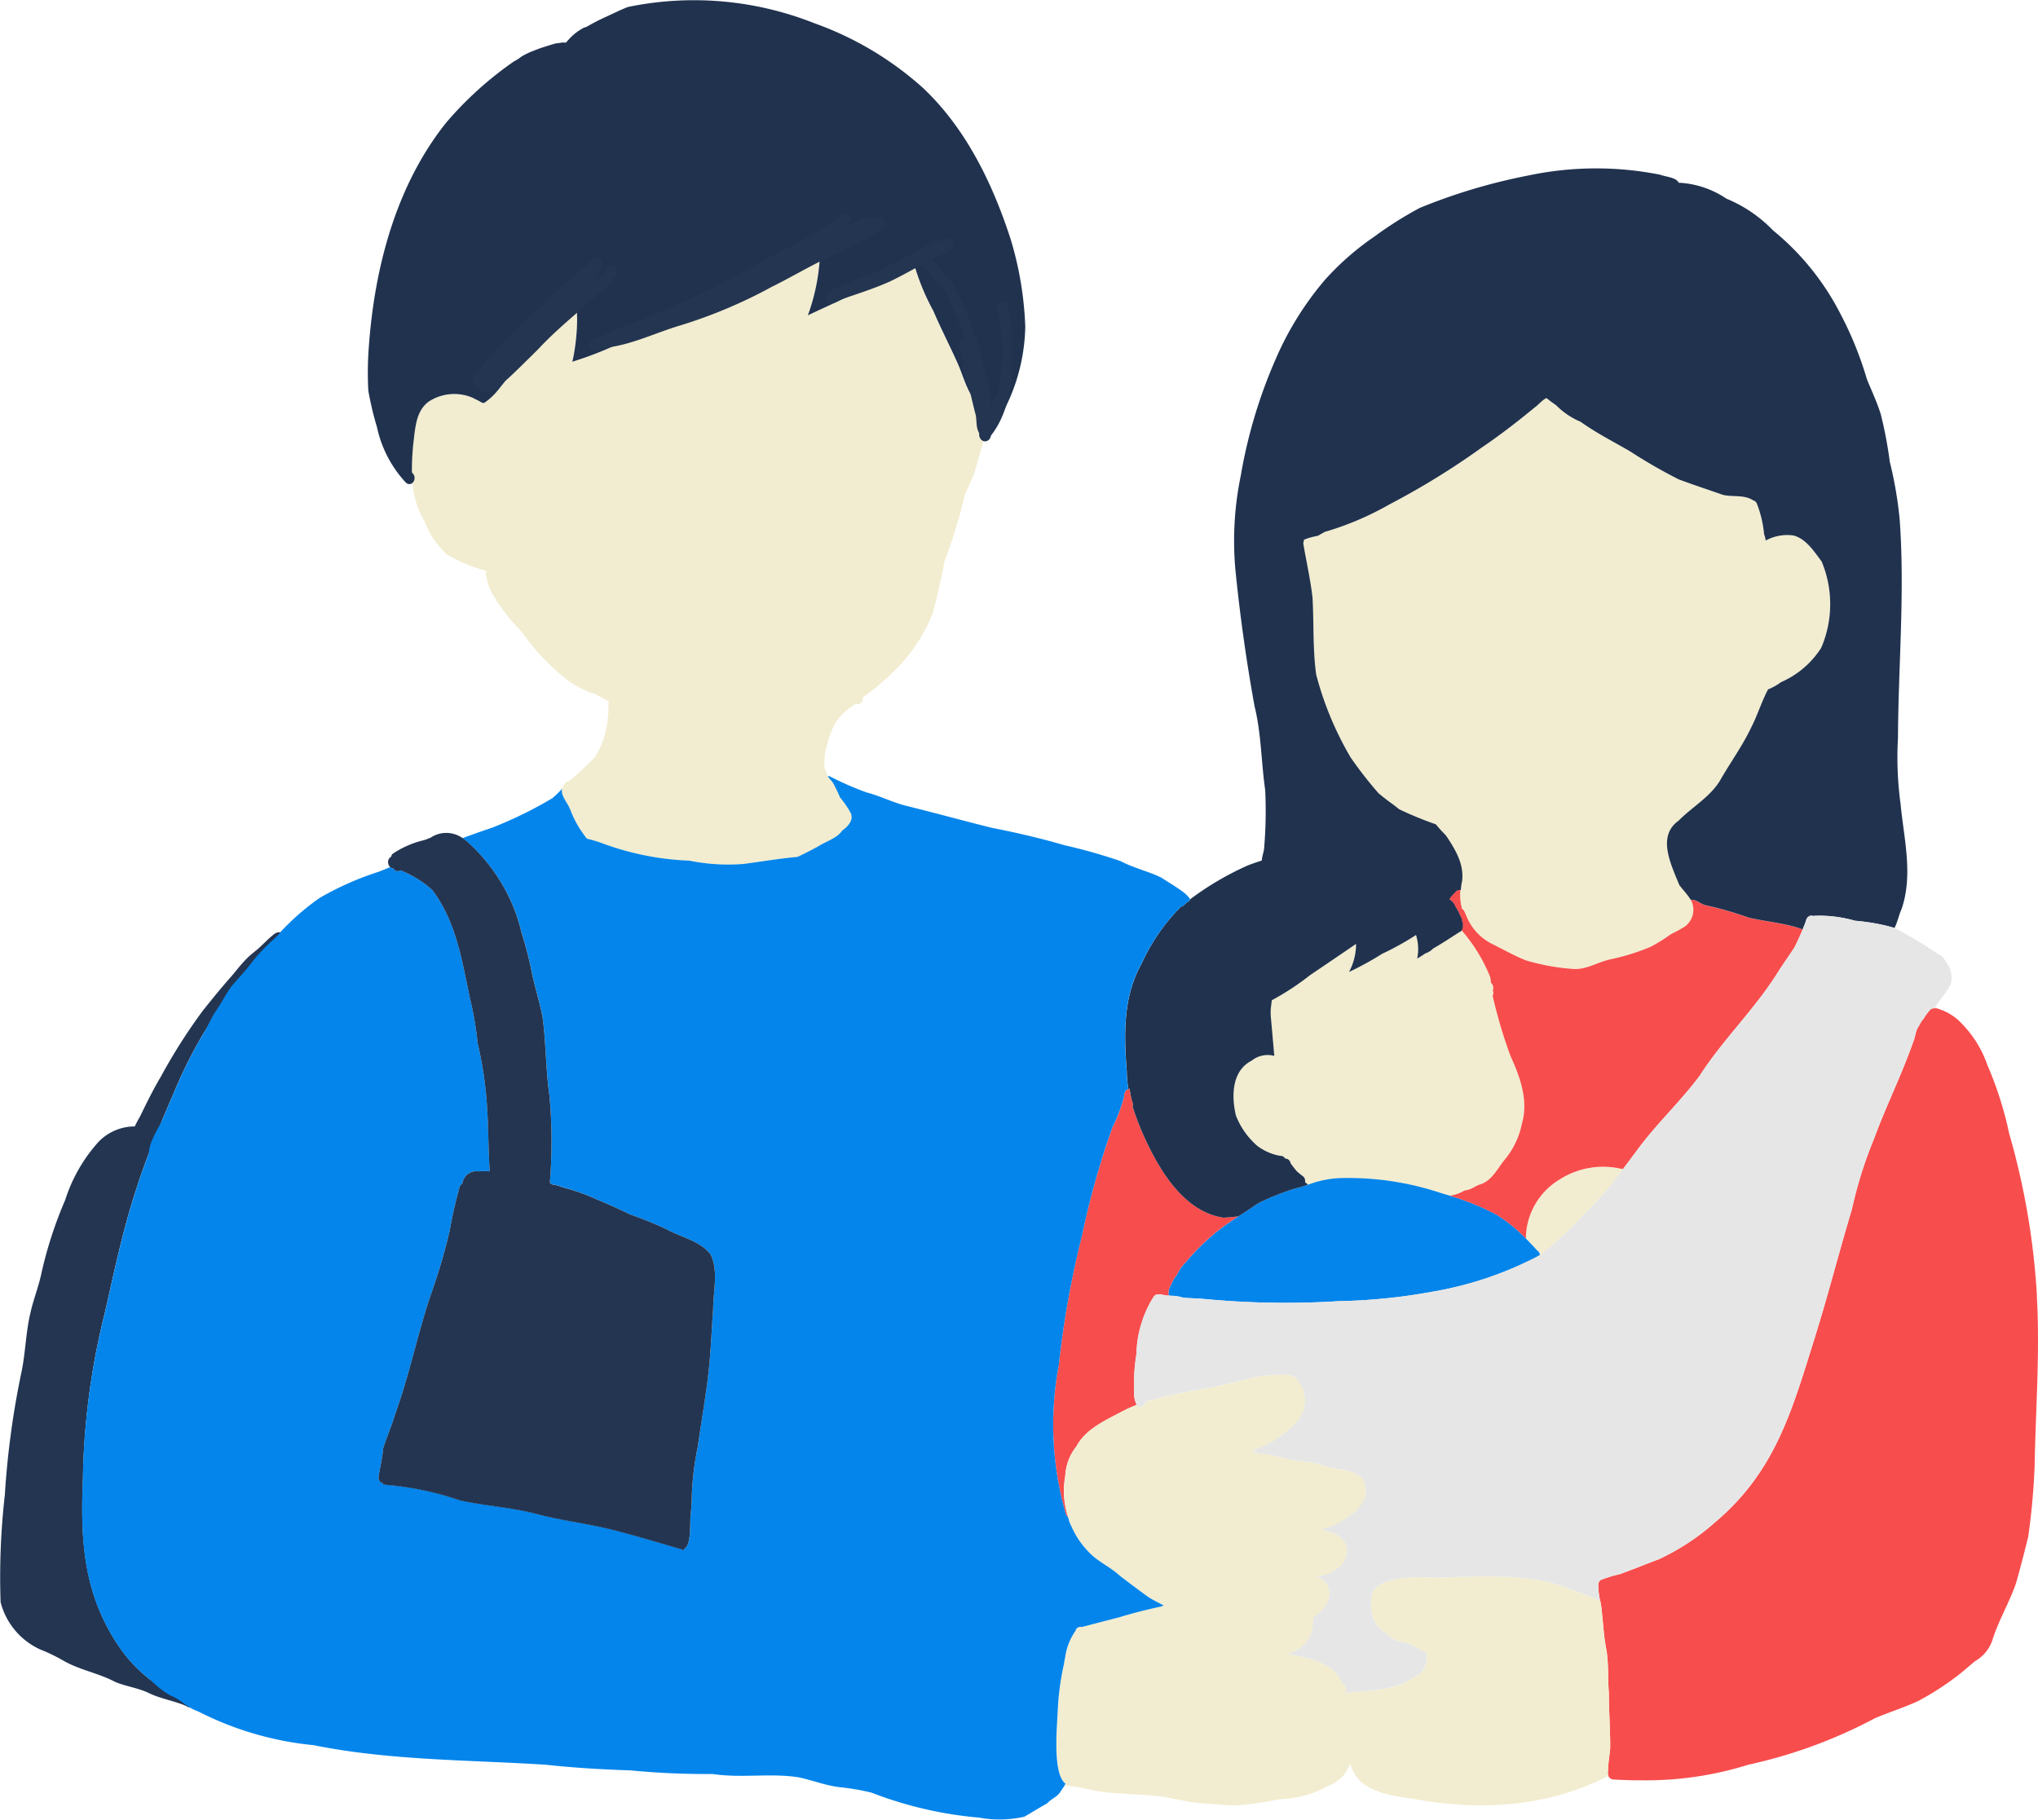 <svg xmlns="http://www.w3.org/2000/svg" xmlns:xlink="http://www.w3.org/1999/xlink" width="150.221" height="134.15" viewBox="0 0 150.221 134.15"><defs><clipPath id="a"><rect width="150.221" height="134.15" fill="none"/></clipPath></defs><g transform="translate(0 0)"><g transform="translate(0 0)" clip-path="url(#a)"><path d="M62.59,26.638c.123.3.338.391.517.344a.358.358,0,0,1-.206.064.383.383,0,0,0-.1.179c-.2.675-.359,1.361-.581,2.029-.218.65-.558,1.249-.785,1.894a21.065,21.065,0,0,1-.6,2.22q-.371,1.271-.845,2.506c-.217,1.254-.525,2.481-.831,3.715a11.974,11.974,0,0,1-2.283,3.728,17.654,17.654,0,0,1-2.882,2.548c.012.3-.171.613-.524.49a4.285,4.285,0,0,0-1.582,1.515,8.99,8.99,0,0,0-.72,2.27c0,.3-.018.6-.025.9a4.278,4.278,0,0,0,.034.789.492.492,0,0,0-.066.088.63.63,0,0,0-.05.111.716.716,0,0,0-.029.12.561.561,0,0,0,.025.258.344.344,0,0,0,.086.142.353.353,0,0,0,.3.1l.022,0c.247.432.312.94.565,1.333a5.354,5.354,0,0,0,.754.748.389.389,0,0,1,.284.056.42.42,0,0,1,.086.091,1.6,1.6,0,0,1-.682.82c-.366.569-1.219.8-1.783,1.175-.5.265-1,.531-1.515.767-1.329.116-2.643.347-3.965.52a14.318,14.318,0,0,1-4-.242,20.636,20.636,0,0,1-6.338-1.25,9.552,9.552,0,0,0-1.213-.369q-.147-.18-.281-.369c-.031-.042-.06-.085-.089-.127s-.06-.086-.088-.129-.072-.11-.105-.165a7.429,7.429,0,0,1-.675-1.373v0L32.4,54.1c-.028-.072-.053-.143-.078-.218v0c-.029-.085-.056-.171-.082-.258a.585.585,0,0,1,.015-.243c.158-.161.315-.323.48-.48a.668.668,0,0,0,.2-.116.622.622,0,0,0,.34-.2.411.411,0,0,0,.113-.187.7.7,0,0,0,.362-.719.458.458,0,0,0-.2-.272q.279-.424.539-.855.086-.143.167-.29h0a6.84,6.84,0,0,0,.94-3.02c.063-.274-.009-.741.066-1.079-.316-.152-.626-.319-.932-.5a7.468,7.468,0,0,1-1.983-.96,16.109,16.109,0,0,1-3.49-3.645,13.65,13.65,0,0,1-2.235-2.911,3.231,3.231,0,0,1-.366-1.114.515.515,0,0,1-.015-.471,13.454,13.454,0,0,1-2.884-1.19,6.65,6.65,0,0,1-1.707-2.515,6.673,6.673,0,0,1-.868-2.79l.02-.019a.508.508,0,0,0,.038-.638l-.1-.113a18.935,18.935,0,0,1,.117-2.266c.13-1.044.193-2.276,1.118-2.955a3.438,3.438,0,0,1,3.26-.272,7.4,7.4,0,0,1,.686.369.462.462,0,0,1,.149,0,4.927,4.927,0,0,0,1.11-1.067,41.1,41.1,0,0,0,3.276-4.65,11.036,11.036,0,0,0,1.395-2.2.43.43,0,0,1,.239-.242c1.332-.094.707,4.284.468,5.12a25.949,25.949,0,0,0,5.247-2.276c3.463-1.777,6.786-3.8,10.152-5.748a25.277,25.277,0,0,1,2.316-1.112c.288-.17.6.157.547.46a14.76,14.76,0,0,1-.9,5.268c1.168-.558,2.355-1.077,3.511-1.658,1.345-.616,2.535-1.5,3.828-2.2h0l.079-.041a.4.4,0,0,1,.5.413,16.657,16.657,0,0,0,1.333,3.163c.536,1.25,1.161,2.461,1.718,3.7.379.807.6,1.682,1.044,2.455a5.4,5.4,0,0,1,.891,2.045.463.463,0,0,0,.019.081,1.087,1.087,0,0,0-.263.968" transform="translate(9.62 5.539)" fill="#f2edd0"/><path d="M82.529,56.131c.71,1.547,1.344,3.3.839,4.991a5.935,5.935,0,0,1-1.2,2.566c-.591.7-1,1.683-1.956,1.931-.113.042-.252.12-.4.2l-.02.012a1.089,1.089,0,0,1-.177.085l-.007,0a1.114,1.114,0,0,1-.366.108c-.045.012-.089.023-.135.038a2.767,2.767,0,0,1-1.044.372h0c-.206-.063-.411-.121-.618-.179a21.588,21.588,0,0,0-7.4-1.12,7.44,7.44,0,0,0-2.466.5h0l-.016-.029a.194.194,0,0,0-.018-.029.361.361,0,0,0-.129-.111.111.111,0,0,0-.026-.013l-.009,0a.48.48,0,0,0-.119-.429,5.8,5.8,0,0,1-.484-.394c-.161-.192-.319-.388-.461-.594a.4.4,0,0,0-.4-.341.38.38,0,0,0-.363-.2,3.926,3.926,0,0,1-1.692-.736A5.679,5.679,0,0,1,62.3,60.513c-.338-1.432-.313-3.3,1.164-4.047a1.879,1.879,0,0,1,1.666-.35l-.006-.072c-.04-.442-.079-.881-.117-1.323s-.079-.887-.117-1.331a3.85,3.85,0,0,1-.019-.735c.021-.195.045-.391.069-.585l.007-.056a19.367,19.367,0,0,0,2.825-1.853q1.693-1.148,3.384-2.3a4.355,4.355,0,0,1-.518,2.071,22.27,22.27,0,0,0,2.447-1.345,20.133,20.133,0,0,0,2.49-1.38,3.436,3.436,0,0,1,.07,1.748c.2-.123.408-.253.615-.391a1.318,1.318,0,0,0,.561-.351c.675-.379,1.311-.818,1.967-1.225a.38.38,0,0,0,.16-.132.511.511,0,0,1,.066.1,12,12,0,0,1,2.032,3.359,3.366,3.366,0,0,1,.048.419.509.509,0,0,1,.138.561.465.465,0,0,1-.015.4,36.276,36.276,0,0,0,1.317,4.442" transform="translate(28.806 21.726)" fill="#f2edd0"/><path d="M103.838,32.1a8.154,8.154,0,0,1-.023,6.354,6.655,6.655,0,0,1-2.958,2.531,4.29,4.29,0,0,1-.962.537c-.487.922-.786,1.929-1.268,2.856-.66,1.379-1.559,2.6-2.3,3.908C95.58,49.48,94.261,50.225,93.3,51.2c-1.61,1.15-.55,3.228.048,4.726.029.075.057.148.083.218.086.171.168.342.261.511a.309.309,0,0,1,.184.07c.088.081.19.16.28.246.025.023.05.048.073.073l-.028.01c-.4.158-.345.924.107.934A4.842,4.842,0,0,1,94,58.6a.517.517,0,0,1-.18.344,8.569,8.569,0,0,0-.908.5c-.057.038-.114.075-.17.113a11.562,11.562,0,0,1-1.528.948,16.133,16.133,0,0,1-2.916.906c-.938.192-1.8.789-2.777.717a16.3,16.3,0,0,1-3.465-.629c-.867-.338-1.675-.808-2.507-1.219a3.918,3.918,0,0,1-1.879-2.023c-.06-.148-.13-.3-.2-.446a3.649,3.649,0,0,1-.214-.564l.006-.007c.442-.022.476-.754.1-.883a11.672,11.672,0,0,0,0-1.243,8.98,8.98,0,0,0-.2-1.2.435.435,0,0,1-.176-.343V53.6a3.35,3.35,0,0,0-.846-1.3c-.222-.237-.454-.468-.662-.722l.028.023a.469.469,0,0,1-.1-.117,25.828,25.828,0,0,1-2.712-1.115c-.11-.089-.22-.177-.332-.265-.407-.294-.814-.593-1.193-.921a29.667,29.667,0,0,1-2.046-2.624,24.079,24.079,0,0,1-2.545-6.118c-.259-1.885-.162-3.8-.271-5.694-.155-1.338-.457-2.648-.678-3.973a1.3,1.3,0,0,1,.063-.281,5.2,5.2,0,0,1,1.02-.282c.167-.1.332-.195.5-.287A21.981,21.981,0,0,0,71.959,27.9a56.22,56.22,0,0,0,6.806-4.192c1.358-.921,2.66-1.926,3.921-2.968.242-.157.553-.559.868-.689.227.186.465.362.71.527a5.46,5.46,0,0,0,1.8,1.218c1.156.831,2.421,1.468,3.649,2.182A38.3,38.3,0,0,0,93.3,26.044c1.052.4,2.21.773,3.244,1.137.751.181,1.566-.032,2.247.41a.4.4,0,0,1,.271.252,8.142,8.142,0,0,1,.53,2.232,2.716,2.716,0,0,1,.121.477,3.313,3.313,0,0,1,2.058-.37c.927.256,1.516,1.187,2.065,1.919" transform="translate(30.432 9.298)" fill="#f2edd0"/><path d="M83.841,58.919c.051.009.105.016.158.028a25.491,25.491,0,0,1-3.026,3.487,22.662,22.662,0,0,1-3.1,2.845.455.455,0,0,0-.157-.3c-.028-.035-.083-.066-.114-.105-.244-.271-.495-.539-.754-.8,0-.1,0-.192,0-.284a5.138,5.138,0,0,1,2.487-4.081,5.95,5.95,0,0,1,4.508-.787" transform="translate(35.635 27.247)" fill="#f2edd0"/><path d="M21.291,35.542a8.687,8.687,0,0,1-2.093-4.05,23.84,23.84,0,0,1-.64-2.7,25.664,25.664,0,0,1,.04-3.238c.423-5.845,2-11.872,5.7-16.512a26.186,26.186,0,0,1,5.013-4.527,1.736,1.736,0,0,0,.239-.133,2.647,2.647,0,0,0,.3-.215,1.027,1.027,0,0,0,.094-.054c.061-.035.123-.069.189-.1a4.21,4.21,0,0,1,.411-.193c.3-.117.6-.243.915-.34.266-.082.53-.171.8-.246.075-.019.151-.035.224-.047l.132-.016h.01l.026,0a.333.333,0,0,0,.075-.013c.05-.009.1-.019.145-.029h.009a.772.772,0,0,0,.082.006h0c.031,0,.056.007.085.009a.15.15,0,0,0,.083-.016.263.263,0,0,0,.056-.051c.02-.023.04-.047.06-.069.042-.05.086-.1.132-.145l-.009.007c.021-.02.04-.042.06-.061a.749.749,0,0,1,.057-.061l.117-.111c.067-.064.143-.124.214-.186v0l.007-.006c.04-.028.079-.057.117-.086s.059-.041.085-.061l.018-.013.246-.158.009,0c.054-.031.108-.063.16-.094a.446.446,0,0,0,.123-.031,2.766,2.766,0,0,0,.356-.19c.117-.066.236-.127.354-.19l.332-.171L37,.811l-.01,0c.231-.1.463-.2.691-.293l.2-.042A24.049,24.049,0,0,1,51.425,1.708a24.08,24.08,0,0,1,8.008,4.764c3.184,3,5.142,7.061,6.473,11.162A25.228,25.228,0,0,1,66.984,24.1a13.96,13.96,0,0,1-2.578,7.8.46.46,0,0,1-.271.619c-.179.048-.4-.044-.518-.343a1.1,1.1,0,0,1,.263-.968c-.006-.025-.013-.053-.019-.081a5.35,5.35,0,0,0-.891-2.045c-.441-.774-.663-1.648-1.042-2.455-.558-1.238-1.184-2.449-1.717-3.7a16.721,16.721,0,0,1-1.336-3.165.4.4,0,0,0-.5-.413c-.025.015-.051.029-.079.042h0c-1.291.7-2.484,1.585-3.829,2.2-1.156.583-2.342,1.1-3.511,1.66a14.762,14.762,0,0,0,.906-5.268c.05-.3-.262-.631-.549-.46a25.652,25.652,0,0,0-2.316,1.111C45.625,20.59,42.3,22.614,38.84,24.39a25.978,25.978,0,0,1-5.246,2.278c.239-.836.864-5.214-.47-5.122a.426.426,0,0,0-.237.243,11.212,11.212,0,0,1-1.395,2.2,41.113,41.113,0,0,1-3.277,4.65,4.859,4.859,0,0,1-1.11,1.066.452.452,0,0,0-.148,0c-.222-.151-.5-.266-.686-.37a3.442,3.442,0,0,0-3.26.274c-.927.678-.989,1.912-1.118,2.955a18.919,18.919,0,0,0-.119,2.266l.1.113a.506.506,0,0,1-.037.638l-.02.019a.343.343,0,0,1-.231.088.352.352,0,0,1-.291-.152" transform="translate(8.589 0)" fill="#20324e"/><path d="M28.158,2.161h0" transform="translate(13.056 1.002)" fill="#233551"/><path d="M28.108,2.168l-.04.006.04-.006" transform="translate(13.016 1.005)" fill="#233551"/><line transform="translate(41.1 3.005)" fill="#233551"/><path d="M112.811,71.96c.243,4.191-.086,8.38-.16,12.565a51.342,51.342,0,0,1-.474,5.236c-.29,1.159-.581,2.32-.913,3.463-.48,1.374-1.271,2.712-1.7,4.071a2.828,2.828,0,0,1-1.3,1.629c-.436.354-.849.738-1.3,1.076a20.3,20.3,0,0,1-2.92,1.876c-1.017.473-2.162.828-3.168,1.26a36.289,36.289,0,0,1-9.321,3.424,25.147,25.147,0,0,1-7.993,1.148c-.65.006-1.3-.02-1.944-.056a.412.412,0,0,1-.382-.259.55.55,0,0,1-.029-.344c0-.581.113-1.152.161-1.727.006-1.345-.1-2.684-.1-4.03-.094-1.093,0-2.2-.2-3.283s-.236-2.178-.379-3.235c-.016-.092-.035-.183-.054-.272a4.935,4.935,0,0,1-.14-1.1.479.479,0,0,1,.167-.457,9.445,9.445,0,0,1,1.407-.429c.973-.347,1.932-.747,2.9-1.108a17.209,17.209,0,0,0,4.1-2.693l.007-.007c4.535-3.817,5.723-8.394,7.412-13.759l.009-.028,0-.009c.962-3.083,1.754-6.215,2.687-9.3a30.622,30.622,0,0,1,1.628-5.193c.888-2.422,2.051-4.737,2.9-7.171.155-.334.155-.849.413-1.115a.556.556,0,0,1,.121-.1,3.4,3.4,0,0,1,.142-.356c.01-.019.018-.038.028-.057l.01.012a.168.168,0,0,0,.022.025c.4.348.667-.186.732-.531a2.391,2.391,0,0,1,.123-.319l.018-.038a4.083,4.083,0,0,1,1.636.839,8.211,8.211,0,0,1,2.21,3.371,26.2,26.2,0,0,1,1.6,5.022,54.414,54.414,0,0,1,2.052,11.965" transform="translate(37.322 23.54)" fill="#f84d4d"/><path d="M81.2,85.932c0-.76,0-1.518-.04-2.276,0-.6-.335-2.229.742-1.885.46.2,1.355,1.581.744,1.944-.281.148-.511-.117-.568-.375-.041.887-.113,1.714-.11,2.592a.388.388,0,1,1-.768,0" transform="translate(37.612 37.897)" fill="#f84d4d"/><path d="M97.391,50.874a.4.4,0,0,1,.319-.082,2.322,2.322,0,0,0-.123.319c-.064.347-.337.88-.732.53l-.022-.023c.019-.025.038-.047.057-.07a3.707,3.707,0,0,1,.5-.673" transform="translate(44.904 23.55)" fill="#e6e6e6"/><path d="M86.225,65.019q-.105.066-.215.127c-.135.076-.274.146-.419.211-.016.01-.035.018-.051.026a26.305,26.305,0,0,1-7.207,2.336,42.216,42.216,0,0,1-6.9.7,63,63,0,0,1-9.93-.158c-.514-.044-1.041-.057-1.562-.092h0a2.91,2.91,0,0,0-.912-.148c-.054-.006-.11-.009-.167-.012a.492.492,0,0,1-.019-.13,1.217,1.217,0,0,1,.212-.708,2.565,2.565,0,0,1,.426-.708,2.618,2.618,0,0,1,.575-.843,16.545,16.545,0,0,1,2.409-2.371c.489-.389,1.009-.741,1.531-1.083.5-.323,1-.641,1.473-.978a19.461,19.461,0,0,1,2.682-1.07c.124-.029.249-.06.372-.1a.327.327,0,0,0,.208-.06h0c.126-.035.252-.075.376-.114a7.506,7.506,0,0,1,2.465-.5,21.577,21.577,0,0,1,7.4,1.12c.2.059.411.117.618.18a18.292,18.292,0,0,1,3.444,1.4A11.1,11.1,0,0,1,85.2,63.812c.258.261.509.528.754.8.029.04.086.07.113.105a.451.451,0,0,1,.158.3" transform="translate(27.284 27.507)" fill="#0385eb"/><path d="M30.249,39.19a.7.7,0,0,1-.362.719.392.392,0,0,1-.113.187.623.623,0,0,1-.338.2.675.675,0,0,1-.2.116c-.164.157-.321.319-.48.48a.612.612,0,0,0-.013.243c.025.086.053.173.081.258v0c.025.075.05.148.076.22l.012.031-.044-.076c-.176-.441-.662-.935-.564-1.421a7.712,7.712,0,0,1,.916-.831,2.828,2.828,0,0,1,.549-.427.332.332,0,0,1,.282.031.461.461,0,0,1,.2.272" transform="translate(13.12 18.024)" fill="#0385eb"/><path d="M43.522,41.833a.8.8,0,0,1,.035.451.317.317,0,0,0-.086-.091.391.391,0,0,0-.284-.057,5.191,5.191,0,0,1-.752-.748c-.255-.392-.318-.9-.566-1.332h-.02a.358.358,0,0,1-.3-.1.4.4,0,0,1-.086-.143.553.553,0,0,1-.023-.256.572.572,0,0,1,.028-.12.522.522,0,0,1,.051-.113.541.541,0,0,1,.064-.088.451.451,0,0,1,.246-.141c.1.17.249.3.36.458a.916.916,0,0,1,.073.129,9.529,9.529,0,0,1,.455.957,6.819,6.819,0,0,1,.811,1.189" transform="translate(19.211 18.132)" fill="#0385eb"/><path d="M98.843,47.663a.556.556,0,0,1,.189.079c-.186.449-.391.888-.609,1.325h0l-.025.041c-.08.12-.161.242-.243.362-.152.228-.307.455-.464.684l-.176.261c-.059.089-.117.176-.177.263-1.7,2.812-4.132,5.1-5.906,7.859-1.325,1.776-2.941,3.312-4.3,5.069-.451.6-.893,1.2-1.344,1.8-.053-.013-.107-.021-.158-.029a5.95,5.95,0,0,0-4.508.787,5.138,5.138,0,0,0-2.487,4.081c0,.092,0,.187,0,.284a11.106,11.106,0,0,0-2.171-1.764,18.32,18.32,0,0,0-3.443-1.4A2.765,2.765,0,0,0,74.072,67c.044-.015.089-.026.133-.038a1.114,1.114,0,0,0,.366-.108l.007,0a.985.985,0,0,0,.177-.085l.022-.012a4.264,4.264,0,0,1,.4-.2c.954-.247,1.364-1.234,1.957-1.931a5.96,5.96,0,0,0,1.2-2.566c.5-1.695-.129-3.444-.839-4.991a36.023,36.023,0,0,1-1.317-4.442.46.46,0,0,0,.013-.4.506.506,0,0,0-.136-.561A3.367,3.367,0,0,0,76,51.25a12,12,0,0,0-2.032-3.359.452.452,0,0,0-.066-.1.883.883,0,0,0,.015-.67.915.915,0,0,0-.158-.433,3.574,3.574,0,0,0-.3-.587l-.012,0a1.05,1.05,0,0,0-.467-.59l.009-.023a2.143,2.143,0,0,1,.383-.448.443.443,0,0,1,.445-.211.271.271,0,0,1,.086.028.231.231,0,0,1,.045.013c.375.127.343.861-.1.881l-.007.007a3.91,3.91,0,0,0,.214.564c.069.151.138.3.2.446A3.924,3.924,0,0,0,76.136,48.8c.833.41,1.642.881,2.507,1.218a16.293,16.293,0,0,0,3.466.629c.981.072,1.838-.524,2.775-.716a16.036,16.036,0,0,0,2.917-.908,11.371,11.371,0,0,0,1.525-.947h0l.168-.113a8.834,8.834,0,0,1,.908-.5.519.519,0,0,0,.182-.343,4.663,4.663,0,0,0,.306-.61c-.451-.01-.505-.776-.107-.934l.029-.01a.326.326,0,0,1,.057-.013c.391.006.688.362,1.08.416a28.136,28.136,0,0,1,3.115.9c1.251.3,2.553.382,3.775.8" transform="translate(33.844 20.787)" fill="#f84d4d"/><path d="M65.6,64.345c.357-.026.72-.056,1.08-.1-.523.343-1.042.692-1.53,1.082A16.483,16.483,0,0,0,62.741,67.7a2.618,2.618,0,0,0-.575.845,2.557,2.557,0,0,0-.426.707,1.21,1.21,0,0,0-.211.71.49.49,0,0,0,.018.13l-.176-.007-.184-.032c-.269-.064-.584-.136-.761.145A8.289,8.289,0,0,0,59.17,74.4,13.832,13.832,0,0,0,59,77.193a1.962,1.962,0,0,0,.183.953,10.353,10.353,0,0,0-.969.432c-1.276.688-2.777,1.309-3.482,2.644a3.739,3.739,0,0,0-.815,2.175,6.121,6.121,0,0,0,.214,3.031L54.1,86.4l-.018-.016a.481.481,0,0,1-.035-.04.215.215,0,0,1-.025-.035.688.688,0,0,1-.053-.094,23.763,23.763,0,0,1-.52-11.041,69.055,69.055,0,0,1,1.71-9.536A59.95,59.95,0,0,1,57.4,57.695a12.4,12.4,0,0,0,.856-2.257.7.7,0,0,1,.11-.424.442.442,0,0,1,.061-.066l.016-.013a.51.51,0,0,1,.132-.075.945.945,0,0,1,.091-.031,5.05,5.05,0,0,0,.259,1.161l-.044.157a19.89,19.89,0,0,0,1.12,2.8c1.117,2.3,2.862,5,5.6,5.4" transform="translate(24.599 25.425)" fill="#f84d4d"/><path d="M74.03,44.9a11.68,11.68,0,0,1,0,1.243.216.216,0,0,0-.044-.012.282.282,0,0,0-.088-.029c.013-.133.028-.265.037-.385.335-1.344-.413-2.563-1.133-3.643a3.35,3.35,0,0,1,.846,1.3v-.015a.441.441,0,0,0,.176.344,8.917,8.917,0,0,1,.2,1.194" transform="translate(33.762 19.512)" fill="#233551"/><path d="M85.34,45.551c.012.019.022.038.032.057-.091-.085-.193-.164-.281-.246a.315.315,0,0,0-.184-.07c-.091-.168-.174-.34-.259-.511-.028-.07-.056-.143-.085-.217.25.335.54.634.777.987" transform="translate(39.214 20.665)" fill="#233551"/><path d="M43.39,41.688a.8.8,0,0,1,.035.451,1.606,1.606,0,0,1-.682.82,1.128,1.128,0,0,0,.177-.593c-.277-.508-1.247-1.689-1.2-2.453a.6.6,0,0,1,.231-.465.41.41,0,0,1,.1-.034.918.918,0,0,1,.073.129,9.53,9.53,0,0,1,.455.957,6.819,6.819,0,0,1,.811,1.189" transform="translate(19.344 18.277)" fill="#0385eb"/><path d="M31.455,37.63c.316-.441.823-.291.793.255a2.256,2.256,0,0,1-.555.834c.206.913-1.033,2.055-1.613,2.68.06.261-.063.581-.364.581H29.63a5.014,5.014,0,0,0,1.847,1.847c.433.222.167,1.058-.323.82a12.251,12.251,0,0,1-1.631-1.32,4.621,4.621,0,0,1-.61-.985v0c-.015-.026-.029-.053-.045-.078-.176-.439-.66-.934-.564-1.42a.729.729,0,0,1,.12-.269l-.038.044a2.764,2.764,0,0,1,.214-.268c.1-.105.231-.1.338-.18a23.582,23.582,0,0,0,1.819-1.7h0a8.909,8.909,0,0,0,.7-.836" transform="translate(13.119 17.33)" fill="#f2edd0"/><path d="M41.6,44.293c-.025-.2.089-.492.323-.512a10.056,10.056,0,0,0,1.232-.956c-.174-.278-.389-.531-.587-.793-.246-.369-.359-.811-.6-1.187a2.829,2.829,0,0,1-.644-1.137,5.536,5.536,0,0,1-.5-1.03.987.987,0,0,1-.249-.84c.138-.492.7-.416.815.053.161.692.6,1.254.818,1.922.114.23.344.379.449.618a9.872,9.872,0,0,1,.457.957,6.786,6.786,0,0,1,.809,1.189c.275.768-.581,1.18-1.07,1.594-.338.3-1.076.893-1.25.124" transform="translate(18.809 17.39)" fill="#f2edd0"/><path d="M74.52,48.173a3.751,3.751,0,0,1-.064-1.762c.353-1.417-.5-2.7-1.253-3.819a3.028,3.028,0,0,0-1.077-1.052.523.523,0,0,1-.4-.7c.186-.444.606-.2.9-.018a5.723,5.723,0,0,1,1.594,1.836A7.274,7.274,0,0,1,75.273,45.1a7.718,7.718,0,0,1-.1,1.844c-.013.236-.012.476,0,.713.2.438-.285.943-.65.511" transform="translate(33.245 18.823)" fill="#f2edd0"/><path d="M82.591,49.671a.457.457,0,0,1,.322-.514,5.72,5.72,0,0,0,2.011-.666c.3-.164.726-.313.824-.676-.026-.6-.635-.89-.877-1.4a3.884,3.884,0,0,1-.878-1.546c-.165-.486-.432-.928-.6-1.412-.145-.467-.584-1.6.136-1.739a.427.427,0,0,1,.385.452,4.659,4.659,0,0,0,.635,1.947,3.707,3.707,0,0,0,.722,1.451c.284.473.682.839.988,1.3a1.53,1.53,0,0,1-.564,2.213,7.222,7.222,0,0,1-2.665.972c-.222.054-.411-.177-.436-.381" transform="translate(38.298 19.347)" fill="#f2edd0"/><path d="M96.8,53.212c-.5-.474-.173-1.224.217-1.664a3.833,3.833,0,0,1,.5-.675c.445-.322.862.309.561.688a.8.8,0,0,1-.076.3c.1.263-.012.64-.331.65-.214.284-.4,1-.869.7" transform="translate(44.773 23.55)" fill="#f84d4d"/><path d="M29.707,20.574a.47.47,0,0,1,.256-.562c.821-.252,1.59-.638,2.386-.956a71.108,71.108,0,0,0,10.975-5.275,30.661,30.661,0,0,0,4.022-2.254c.217-.152.455-.277.657-.448.177-.18.394-.467.676-.313a.55.55,0,0,1,.034.868c.419-.206.852-.383,1.279-.572a.344.344,0,0,1,.427.183,1.1,1.1,0,0,1,.577-.22.5.5,0,0,1,.376.845,37.811,37.811,0,0,1-4.3,2.241c-1.339.641-2.614,1.405-3.946,2.059a36.352,36.352,0,0,1-6.7,2.835c-1.868.543-3.686,1.478-5.632,1.664-.354.116-.934.458-1.086-.1" transform="translate(13.769 4.972)" fill="#233551"/><path d="M41.714,16.66a.506.506,0,0,1,.186-.766,21.106,21.106,0,0,1,3.067-1.25c1.483-.729,2.977-1.461,4.4-2.3.18-.186.479-.3.662-.051.237-.079.411-.362.684-.265a.487.487,0,0,1,.179.73,1.406,1.406,0,0,1-.487.323c-1.547.676-2.711,1.44-4.128,2.114-1.1.492-2.25.858-3.389,1.25-.373.081-.849.6-1.171.214" transform="translate(19.296 5.568)" fill="#233551"/><path d="M51,26.654a.468.468,0,0,1-.262-.539c-.282-.386-.19-.931-.285-1.382-.177-.653-.319-1.314-.484-1.969-.177-.54-.722-1.279-.354-1.827-.041-.512-.83-1.354-.081-1.654a.3.3,0,0,1,.195.023,30.587,30.587,0,0,0-1.518-3.633c-.578-.783-1.3-1.47-1.881-2.235-.265-.719.789-1.262.808-.306.525.571,1.013,1.178,1.522,1.764a21.442,21.442,0,0,1,1.751,3.995,10.666,10.666,0,0,1,.681,2.642,5.86,5.86,0,0,1,.48,2.531c.146-.236.206-.615.511-.691a17.152,17.152,0,0,0-.007-6.465c-.135-.534.556-.852.736-.262a13.559,13.559,0,0,1,.306,2.979c.1,2.336-.1,4.909-1.653,6.776a.378.378,0,0,1-.464.253" transform="translate(21.465 5.852)" fill="#233551"/><path d="M24.557,22.909a.483.483,0,0,1-.323-.4.5.5,0,0,1-.007-.066c-.523.034-.533-.66-.2-.924A51.387,51.387,0,0,1,29,16.43c1.082-1.184,2.373-2.127,3.542-3.213.414-.555,1.064-.056.713.5a.462.462,0,0,1,0,.127.6.6,0,0,1-.034.123h0a3.372,3.372,0,0,1-.341.672c-.032.044-.064.089-.1.133a4.772,4.772,0,0,0,.924-.973.37.37,0,0,1,.571-.231c.416.363,0,.89-.275,1.2-1.726,1.715-3.7,3.162-5.363,4.955-.739.729-1.48,1.473-2.237,2.178-.542.414-1.086,1.19-1.847,1.009" transform="translate(11.037 6.017)" fill="#233551"/><path d="M113.826,55.443c.256,2.537.922,5.171.057,7.667-.151.285-.294.951-.512,1.372-.258-.079-.518-.149-.779-.209a16.056,16.056,0,0,0-2.137-.326,9.516,9.516,0,0,0-2.781-.369,2.03,2.03,0,0,0-.3.023c-.2-.083-.455.023-.53.362-.078.215-.16.424-.247.634a.553.553,0,0,0-.189-.078c-1.222-.417-2.523-.5-3.775-.8a27.8,27.8,0,0,0-3.113-.9c-.394-.054-.691-.411-1.082-.417a.54.54,0,0,0-.057.015c-.023-.025-.048-.05-.073-.073a.528.528,0,0,0-.032-.057c-.236-.354-.527-.653-.777-.988-.6-1.5-1.658-3.576-.047-4.726.965-.979,2.283-1.724,3.031-2.917.741-1.311,1.639-2.529,2.3-3.908.48-.927.779-1.934,1.266-2.856a4.258,4.258,0,0,0,.962-.537,6.656,6.656,0,0,0,2.958-2.531A8.148,8.148,0,0,0,108,37.467c-.549-.732-1.137-1.663-2.065-1.919a3.308,3.308,0,0,0-2.057.37,2.722,2.722,0,0,0-.123-.477,8.139,8.139,0,0,0-.528-2.232.4.4,0,0,0-.272-.252c-.679-.442-1.5-.228-2.247-.41-1.032-.364-2.191-.742-3.242-1.137a38.132,38.132,0,0,1-3.588-2.067c-1.227-.714-2.493-1.351-3.649-2.182a5.475,5.475,0,0,1-1.8-1.218q-.367-.248-.71-.527c-.313.13-.625.533-.867.689-1.262,1.042-2.564,2.048-3.921,2.968a56.236,56.236,0,0,1-6.808,4.192,21.981,21.981,0,0,1-4.748,2.017c-.168.092-.335.189-.5.287a5.159,5.159,0,0,0-1.019.283,1.306,1.306,0,0,0-.064.281c.221,1.325.524,2.635.679,3.973.108,1.9.01,3.809.271,5.694a24.026,24.026,0,0,0,2.545,6.118,29.651,29.651,0,0,0,2.045,2.624c.381.328.787.626,1.194.921.111.088.222.176.331.265a25.958,25.958,0,0,0,2.712,1.115.5.5,0,0,0,.1.117l-.026-.023c.206.253.438.484.66.722.722,1.08,1.468,2.3,1.134,3.643-.01.12-.023.252-.037.385a.445.445,0,0,0-.445.212,2.072,2.072,0,0,0-.383.448l-.009.022a1.058,1.058,0,0,1,.467.591l.012-.006a3.634,3.634,0,0,1,.3.587.9.9,0,0,1,.158.433.889.889,0,0,1-.013.67h0a.382.382,0,0,1-.161.13c-.654.408-1.292.847-1.966,1.225a1.326,1.326,0,0,1-.562.353c-.2.138-.413.268-.613.391A3.459,3.459,0,0,0,78.1,65a20.247,20.247,0,0,1-2.49,1.382,22.169,22.169,0,0,1-2.449,1.344,4.334,4.334,0,0,0,.52-2.07c-1.126.773-2.257,1.537-3.384,2.3a19.455,19.455,0,0,1-2.825,1.855c0,.019-.006.037-.007.056-.023.195-.048.389-.07.586a4.091,4.091,0,0,0,.019.733q.059.667.119,1.332c.037.441.078.881.116,1.322l.007.073a1.882,1.882,0,0,0-1.667.35c-1.475.747-1.5,2.616-1.162,4.047A5.684,5.684,0,0,0,66.4,80.544a3.94,3.94,0,0,0,1.691.738.38.38,0,0,1,.363.2.4.4,0,0,1,.4.343c.143.206.3.4.461.594a6.047,6.047,0,0,0,.486.392.483.483,0,0,1,.119.429l.009,0a.089.089,0,0,1,.026.013.33.33,0,0,1,.127.111.178.178,0,0,1,.018.028l.018.029h0c-.126.04-.25.078-.375.114h0a.322.322,0,0,1-.206.059c-.123.037-.249.069-.373.1a19.622,19.622,0,0,0-2.68,1.069c-.479.338-.978.656-1.473.979-.362.041-.723.07-1.082.1-2.742-.4-4.486-3.1-5.6-5.4a20.069,20.069,0,0,1-1.12-2.8c.016-.051.029-.1.044-.157a5.05,5.05,0,0,1-.259-1.161.946.946,0,0,0-.091.031,8.067,8.067,0,0,1-.121-1.3c-.211-2.712-.278-5.511,1.086-7.929A14.253,14.253,0,0,1,60.788,62.9l.035-.029a.493.493,0,0,0,.048.038c.079-.078.154-.146.215-.2a3.249,3.249,0,0,1,.36-.269.3.3,0,0,0-.012-.059,21.8,21.8,0,0,1,4.3-2.525c.328-.123.662-.239,1-.345.012-.291.143-.629.167-.867a32.193,32.193,0,0,0,.082-4.334c-.293-2.043-.287-4.179-.782-6.168q-.907-5-1.411-10.044a23.746,23.746,0,0,1,.392-6.954,36.837,36.837,0,0,1,2.563-8.577,23.154,23.154,0,0,1,3.645-5.871,20.166,20.166,0,0,1,3.626-3.175,27.648,27.648,0,0,1,3.365-2.127,42.335,42.335,0,0,1,7.961-2.38,24.152,24.152,0,0,1,9.751-.066c.4.157,1.191.193,1.373.594h.05a6.869,6.869,0,0,1,3.463,1.171,10.121,10.121,0,0,1,3.437,2.34,19.222,19.222,0,0,1,4.94,6.1,26.1,26.1,0,0,1,1.976,4.861c.347.862.751,1.7,1.025,2.592a30,30,0,0,1,.663,3.5,28.939,28.939,0,0,1,.732,4.277c.389,5.36-.1,10.725-.126,16.083a25.387,25.387,0,0,0,.206,4.98" transform="translate(26.274 3.932)" fill="#20324e"/><path d="M93.916,92.721c0,1.345.105,2.684.1,4.028-.048.577-.157,1.148-.161,1.729a.546.546,0,0,0,.029.342,20.346,20.346,0,0,1-3.773,1.459,22.272,22.272,0,0,1-5.893.706,27.187,27.187,0,0,1-4.207-.391c-1.471-.247-3.037-.335-4.274-1.266a2.954,2.954,0,0,1-.883-1.412,5,5,0,0,1-.509.887,3.227,3.227,0,0,1-1.168.777,7.606,7.606,0,0,1-3.539.954,23.072,23.072,0,0,1-3.3.46c-.972-.037-1.941-.121-2.91-.206-1.066-.141-2.117-.465-3.192-.524-1.032-.085-2.083-.119-3.1-.214-1.028-.06-2.016-.4-3.033-.5a.338.338,0,0,1-.252-.1c.01-.018.018-.035.026-.054-1.01-.768-.591-4.479-.565-5.539a19.911,19.911,0,0,1,.451-3.274v-.006c.023-.164.051-.325.089-.483a4.371,4.371,0,0,1,.761-1.966.368.368,0,0,1,.36-.3.3.3,0,0,1,.089.012c.193-.044.385-.1.575-.146.719-.189,1.452-.381,2.156-.558,1.041-.321,2.095-.585,3.159-.814l.16-.078c-.348-.173-.694-.357-1.039-.555-.748-.527-1.477-1.082-2.2-1.636-.714-.656-1.645-1.047-2.3-1.758a6.35,6.35,0,0,1-1.251-1.862,2.694,2.694,0,0,1-.25-.684l0-.006a6.116,6.116,0,0,1-.214-3.03,3.737,3.737,0,0,1,.815-2.177c.706-1.335,2.206-1.956,3.482-2.643a10.352,10.352,0,0,1,.969-.432.344.344,0,0,0,.028.037.349.349,0,0,0,.54-.042.45.45,0,0,0,.091-.225,32.314,32.314,0,0,1,3.964-.887c1.445-.236,2.854-.632,4.28-.957a9.788,9.788,0,0,1,2.09-.138,1.249,1.249,0,0,1,.681.187,2.35,2.35,0,0,1,.075,3.348,7.817,7.817,0,0,1-2.752,1.869,5.451,5.451,0,0,1-.5.246,5.655,5.655,0,0,0,.729.168c.875.072,1.7.386,2.563.512a8.538,8.538,0,0,1,.928.113l.026-.04a2.3,2.3,0,0,0,.524.127,3.111,3.111,0,0,1,.329.059l-.029.041c.173.045.343.1.512.151.865.246,1.942.179,2.586.9,1.029,1.923-1.566,3.309-3.106,3.75,3.02.4,2.279,3.192-.364,3.444,1.433.382,1.228,1.967.2,2.711a2.7,2.7,0,0,1-.392.306c0,.1,0,.2,0,.291A2.355,2.355,0,0,1,70.2,89.82c1.4.288,3.184.525,3.94,1.888a.787.787,0,0,1,.107.274.441.441,0,0,1,.3.449,2,2,0,0,0-.051.261l.108-.009c1.677-.181,3.485-.135,4.94-1.12a1.532,1.532,0,0,0,.9-1.852c-.4-.184-.789-.405-1.186-.6-.347-.158-.742-.162-1.085-.325a6.066,6.066,0,0,1-1.352-1.08,2.662,2.662,0,0,1-.4-1.917c-.073-.834.821-1.228,1.5-1.42a10.761,10.761,0,0,1,3.1-.161c2.87-.078,5.8-.306,8.617.359,1.066.284,2.071.719,3.1,1.1a1.15,1.15,0,0,1,.511.265l.037-.006c.019.091.038.181.054.274.143,1.055.168,2.165.379,3.233.2,1.085.11,2.191.2,3.285" transform="translate(24.672 32.111)" fill="#f2edd0"/><path d="M116.931,49.5a1.843,1.843,0,0,1,.382,1.639c-.277.656-.849,1.148-1.164,1.783l-.018.04a.4.4,0,0,0-.318.082,3.675,3.675,0,0,0-.5.675.876.876,0,0,0-.056.069l-.012-.012-.026.057a2.047,2.047,0,0,0-.263.449c-.259.269-.259.783-.416,1.115-.843,2.436-2.005,4.75-2.892,7.171a30.552,30.552,0,0,0-1.629,5.195c-.934,3.09-1.726,6.221-2.687,9.3v.01l-.012.028c-1.688,5.363-2.875,9.942-7.409,13.758l-.009.007a17.063,17.063,0,0,1-4.1,2.693c-.968.362-1.925.761-2.9,1.108a9.452,9.452,0,0,0-1.407.43.474.474,0,0,0-.168.455,4.763,4.763,0,0,0,.142,1.1l-.038.006a1.15,1.15,0,0,0-.511-.265c-1.028-.384-2.032-.818-3.1-1.1-2.818-.665-5.745-.436-8.615-.359a10.774,10.774,0,0,0-3.1.161c-.675.192-1.569.585-1.5,1.42a2.669,2.669,0,0,0,.4,1.917,6.133,6.133,0,0,0,1.352,1.08c.343.162.739.167,1.086.325.4.193.786.414,1.183.6a1.531,1.531,0,0,1-.9,1.852c-1.456.985-3.264.938-4.94,1.12l-.108.009a2.265,2.265,0,0,1,.048-.261.44.44,0,0,0-.3-.449.815.815,0,0,0-.105-.274c-.757-1.363-2.545-1.6-3.942-1.888a2.351,2.351,0,0,0,1.917-2.392,2.685,2.685,0,0,0,.006-.291,2.766,2.766,0,0,0,.391-.306c1.023-.744,1.231-2.329-.2-2.711,2.643-.252,3.383-3.046.364-3.444,1.54-.441,4.135-1.825,3.106-3.75-.644-.719-1.723-.651-2.586-.9-.171-.054-.341-.105-.514-.151.01-.015.019-.028.029-.041a3.036,3.036,0,0,0-.329-.059,2.289,2.289,0,0,1-.523-.127l-.029.04a8.515,8.515,0,0,0-.927-.113c-.865-.126-1.686-.441-2.563-.512a5.633,5.633,0,0,1-.727-.168,5.417,5.417,0,0,0,.5-.246,7.823,7.823,0,0,0,2.753-1.869,2.347,2.347,0,0,0-.078-3.348,1.238,1.238,0,0,0-.679-.187,9.7,9.7,0,0,0-2.09.138c-1.427.325-2.834.722-4.278.957a32.255,32.255,0,0,0-3.964.887.478.478,0,0,1-.091.225.35.35,0,0,1-.542.042.335.335,0,0,1-.026-.037,1.944,1.944,0,0,1-.184-.951,13.644,13.644,0,0,1,.167-2.79,8.281,8.281,0,0,1,1.257-4.207c.174-.28.49-.208.761-.145l.183.034c.059,0,.116,0,.176.006s.113.006.168.012a2.9,2.9,0,0,1,.91.148h0c.52.035,1.047.048,1.56.092a62.821,62.821,0,0,0,9.93.158,42.205,42.205,0,0,0,6.9-.7,26.331,26.331,0,0,0,7.209-2.336l.05-.025c.145-.066.284-.136.42-.212.072-.041.142-.083.214-.127a22.652,22.652,0,0,0,3.1-2.845,25.292,25.292,0,0,0,3.026-3.487c.451-.6.893-1.2,1.344-1.8,1.355-1.756,2.973-3.293,4.3-5.069,1.776-2.764,4.2-5.047,5.906-7.859l.177-.263.177-.261c.154-.228.31-.455.461-.684.085-.121.162-.242.243-.362l.028-.041h0c.217-.436.424-.875.61-1.325l0-.012c.032-.078.063-.154.094-.233.015-.041.032-.082.047-.123.035-.088.067-.177.1-.266.06-.266.228-.389.4-.389a.275.275,0,0,1,.069.007.325.325,0,0,1,.064.019h0c.023,0,.05-.007.076-.01.047-.006.092-.009.141-.01l.078,0a9.509,9.509,0,0,1,2.781.369,15.752,15.752,0,0,1,2.137.328q.393.09.78.208l.026.009a29.319,29.319,0,0,1,3.178,1.909,1.006,1.006,0,0,1,.564.55" transform="translate(26.482 21.384)" fill="#e6e6e6"/><path d="M41.473,79.6a.582.582,0,0,1-.626.239,19.024,19.024,0,0,1-4.255-.676,6.69,6.69,0,0,1-2.463-.777c-.075-.034-.152-.064-.23-.092a.358.358,0,0,1-.383.214.9.9,0,0,1-.422-.227,3.2,3.2,0,0,0-.987-.386,28.76,28.76,0,0,0-3.554-.878,12.865,12.865,0,0,0-4.252-.969c-1.254-.217-2.49-.527-3.735-.783-.364-.1-.742-.176-1.092-.31a.392.392,0,0,1-.165-.173,22.608,22.608,0,0,1,5.682,1.171c1.912.413,3.882.511,5.773,1.033,1.9.49,3.857.7,5.755,1.2,1.66.433,3.305.935,4.955,1.411" transform="translate(8.954 34.676)" fill="#233551"/><path d="M19.068,48.434a.458.458,0,0,1-.141.411c-.842.959-1.715,1.923-2.54,2.916A33.856,33.856,0,0,0,12.8,58.317c-.335.773-.667,1.547-.988,2.326.341.164.29.868-.157.868-.066,0-.132,0-.2,0-.553,1.38-1.069,2.772-1.512,4.191-.929,2.875-1.554,5.911-2.229,8.863A53.326,53.326,0,0,0,6.114,86.807C5.908,91.482,6.2,95.579,9.046,99.5a10.856,10.856,0,0,0,2.245,2.225,10.626,10.626,0,0,0,1.074.386,13.122,13.122,0,0,1,1.569.518.656.656,0,0,1,.334.209.493.493,0,0,1-.234.751.346.346,0,0,1-.293-.085c-.9-.394-1.91-.537-2.787-.969-.793-.376-1.658-.479-2.45-.806-1.259-.667-2.611-.874-3.833-1.575a12.9,12.9,0,0,0-1.713-.827A5.27,5.27,0,0,1,.044,95.84a53.558,53.558,0,0,1,.312-7.9,63.24,63.24,0,0,1,1.253-9.185c.278-1.407.3-2.85.635-4.246.209-.941.569-1.837.779-2.777a30.2,30.2,0,0,1,1.784-5.542,11.645,11.645,0,0,1,2.444-4.27,3.7,3.7,0,0,1,2.682-1.15,8.36,8.36,0,0,1,.394-.742c.482-1,.966-1.979,1.531-2.932A41.731,41.731,0,0,1,14.976,52.2c.908-1.127,1.814-2.253,2.819-3.295a3.789,3.789,0,0,1,.786-.85c.274-.083.46.138.487.381" transform="translate(0 22.275)" fill="#233551"/><path d="M85.789,48.185a.416.416,0,0,1,.012.059,2.846,2.846,0,0,0-.36.269c-.061.057-.136.126-.215.2a.365.365,0,0,1-.048-.038l-.037.029a14.261,14.261,0,0,0-2.925,4.223c-1.364,2.42-1.3,5.218-1.088,7.929a8.072,8.072,0,0,0,.123,1.3.5.5,0,0,0-.132.073l-.016.015a.38.38,0,0,0-.061.066.694.694,0,0,0-.11.423,12.317,12.317,0,0,1-.856,2.257A60.031,60.031,0,0,0,77.84,72.94a69.014,69.014,0,0,0-1.71,9.536,23.763,23.763,0,0,0,.52,11.041.628.628,0,0,0,.053.094.214.214,0,0,0,.025.035c.012.015.023.026.035.04l.018.016.032.025,0,.006a2.772,2.772,0,0,0,.25.684,6.364,6.364,0,0,0,1.251,1.86c.659.711,1.59,1.1,2.3,1.758.727.555,1.456,1.111,2.2,1.636q.518.3,1.039.555l-.16.078c-1.064.228-2.118.493-3.159.814-.7.177-1.437.369-2.155.558-.192.051-.384.1-.575.146a.315.315,0,0,0-.091-.012.368.368,0,0,0-.36.3,4.358,4.358,0,0,0-.761,1.964c-.038.158-.066.319-.089.484v0a19.908,19.908,0,0,0-.451,3.276c-.025,1.058-.445,4.769.565,5.539-.009.018-.016.035-.026.053-.113.221-.28.422-.408.632-.25.316-.647.461-.918.764-.566.316-1.118.662-1.685.984a8.238,8.238,0,0,1-3.339.066,28.753,28.753,0,0,1-7.93-1.844,17.4,17.4,0,0,0-2.345-.4c-1.036-.121-2.01-.517-3.024-.727-2.089-.328-4.232.079-6.325-.244a58.3,58.3,0,0,1-6.045-.265c-2.074-.069-4.173-.187-6.233-.416-5.725-.366-11.5-.306-17.146-1.445a23.629,23.629,0,0,1-9.09-2.8.5.5,0,0,0,.236-.751.654.654,0,0,0-.335-.209,13.124,13.124,0,0,0-1.569-.518,10.624,10.624,0,0,1-1.074-.386,10.892,10.892,0,0,1-2.245-2.225c-2.85-3.917-3.138-8.014-2.932-12.689A53.326,53.326,0,0,1,5.8,78.711c.675-2.952,1.3-5.988,2.229-8.863.444-1.418.96-2.81,1.512-4.191.066,0,.132,0,.2,0,.446,0,.5-.7.157-.868q.483-1.168.988-2.326a33.856,33.856,0,0,1,3.583-6.556c.824-.992,1.7-1.957,2.541-2.916a.461.461,0,0,0,.139-.411,18.029,18.029,0,0,1,4.494-4.511,22.013,22.013,0,0,1,4.369-1.934c.277-.111.552-.224.828-.337a.317.317,0,0,0,.23.089.414.414,0,0,0,.075.1.346.346,0,0,0,.448.045,7.727,7.727,0,0,1,2.345,1.442c1.762,2.305,2.2,5.23,2.784,8a24.134,24.134,0,0,1,.569,3.3,28.354,28.354,0,0,1,.612,3.7c.2,1.916.148,3.841.278,5.748a6.816,6.816,0,0,0-.811,0,1.062,1.062,0,0,0-1.209.887.611.611,0,0,0-.187.236,29.474,29.474,0,0,0-.738,3.228,43.922,43.922,0,0,1-1.316,4.513c-1.048,3-1.639,6.134-2.74,9.112-.23.8-.6,1.655-.861,2.466-.048.714-.24,1.4-.335,2.114a.414.414,0,0,0,.321.438.551.551,0,0,0,.04.107.405.405,0,0,0,.164.173c.351.135.727.209,1.092.31,1.246.255,2.481.565,3.735.782a12.865,12.865,0,0,1,4.252.969,28.767,28.767,0,0,1,3.554.88,3.258,3.258,0,0,1,.988.385.88.88,0,0,0,.42.228.358.358,0,0,0,.383-.214c.078.028.155.059.231.092a6.674,6.674,0,0,0,2.462.777,19.023,19.023,0,0,0,4.257.676.581.581,0,0,0,.625-.239.429.429,0,0,0,.041-.124c.487-.269.388-1.853.429-2.32.028-.407.078-.821.091-1.241a21.216,21.216,0,0,1,.457-3.984c.256-1.874.594-3.731.8-5.612.158-1.5.211-2.992.321-4.5.006-1.3.417-2.853-.212-4.049-.817-.991-2.159-1.225-3.239-1.822a26.854,26.854,0,0,0-2.668-1.083c-.805-.391-1.541-.738-2.392-1.079a14.639,14.639,0,0,0-2.592-.932,2.524,2.524,0,0,0-.735-.2,1,1,0,0,0-.2-.108,37.582,37.582,0,0,0-.028-6.468c-.274-1.9-.25-3.819-.5-5.714-.211-1.158-.584-2.282-.817-3.437a27.067,27.067,0,0,0-.742-2.848,12.549,12.549,0,0,0-1.574-3.8,12.918,12.918,0,0,0-2.279-2.75,4.014,4.014,0,0,0-.5-.408q1.078-.4,2.171-.766A30.28,30.28,0,0,0,38.8,40.714c.247-.209.476-.441.7-.672-.1.486.388.981.564,1.421.015.023.029.05.044.076v0a7.631,7.631,0,0,0,.675,1.374c.034.056.07.11.105.164l.088.13c.029.042.059.085.089.126.089.126.183.25.281.37a9.479,9.479,0,0,1,1.213.369,20.653,20.653,0,0,0,6.338,1.25,14.38,14.38,0,0,0,4,.242c1.322-.173,2.638-.4,3.967-.52.514-.237,1.013-.5,1.515-.767.564-.375,1.415-.607,1.781-1.175a1.6,1.6,0,0,0,.682-.82.8.8,0,0,0-.035-.451A6.808,6.808,0,0,0,60,40.649a10.044,10.044,0,0,0-.455-.957.858.858,0,0,0-.073-.13c-.111-.161-.265-.288-.36-.457a.444.444,0,0,1,.11-.01,22.651,22.651,0,0,0,2.743,1.2c.975.25,1.963.752,2.925.989,2.112.517,4.21,1.1,6.32,1.622,1.8.35,3.591.77,5.357,1.284a40.094,40.094,0,0,1,4.115,1.167c.981.52,2.039.742,3,1.218.452.293.962.6,1.392.9a3,3,0,0,1,.634.552.388.388,0,0,1,.081.151" transform="translate(1.92 18.129)" fill="#0385eb"/><path d="M7.749,60.148a.659.659,0,0,1-.026-.1c-.871-1.007,1.028-3.3,1.455-4.347.244-.533.831-.414.811.177a1.367,1.367,0,0,1-.271.585c.681.107.266.943.234,1.379.492.271.225,1.155-.328.834a1.127,1.127,0,0,1-.4-.474,3.426,3.426,0,0,0-.388.766c-.187.458-.152,1.089-.58,1.4a.363.363,0,0,1-.509-.217" transform="translate(3.476 25.671)" fill="#0385eb"/><path d="M12.415,87.972a3.12,3.12,0,0,1-.509-.307l-.038-.023a.54.54,0,0,1-.373-.023c-.779-.135-1.285-.761-1.957-1.086-.783-.269-3.135-2.218-2.358-3.075a.373.373,0,0,1,.723-.02.356.356,0,0,1,.6.063A3.078,3.078,0,0,0,9.7,84.864a7.511,7.511,0,0,1,1.227.984c.253.211.571.331.836.528.417.138,1.19.206,1.028.826.271.272.056.908-.373.77" transform="translate(3.257 38.566)" fill="#0385eb"/><path d="M46.449,82.242c-2.051-.646-4.189-.95-6.282-1.418-2.629-.566-5.148-1.37-7.764-1.941-1.316-.3-2.636-.578-3.949-.884-.41-.105-1-.086-.877-.691a34.343,34.343,0,0,1-4.646-1.12c-1.587-.366-3.239-.28-4.823-.66-.237.145-.451-.1-.593-.272-.265-.256-.105-.846.307-.787a6.82,6.82,0,0,0,2.209.444,22.271,22.271,0,0,1,5.851,1.183c1.913.411,3.882.509,5.773,1.03,1.9.492,3.858.7,5.755,1.208,3.22.839,6.377,1.934,9.637,2.607.441.155,1.123.1,1.074.714-.1.65-.773.268-1.183.208a.4.4,0,0,1-.49.381" transform="translate(8.062 34.531)" fill="#0385eb"/><path d="M11.278,52.337c-.528-.43.136-1.118.338-1.571a8.669,8.669,0,0,1,2.1-2.452c.439-.353.808-.779,1.243-1.133.171-.146.407-.309.632-.176a.452.452,0,0,1,.2.351.462.462,0,0,1-.253.473,5.288,5.288,0,0,0-1.039,1.038,21.6,21.6,0,0,0-2.017,2.275.365.365,0,0,1-.25.138c-.3.31-.382,1.313-.963,1.057" transform="translate(5.137 21.775)" fill="#233551"/><path d="M43.514,72.987c.629,1.194.218,2.752.212,4.049-.11,1.508-.162,3-.322,4.5-.2,1.879-.545,3.738-.8,5.61a21.248,21.248,0,0,0-.458,3.986c-.013.42-.061.834-.091,1.241-.041.467.06,2.051-.427,2.32a.477.477,0,0,1-.041.124c-1.651-.477-3.295-.978-4.956-1.411-1.9-.506-3.854-.716-5.755-1.206-1.891-.521-3.86-.619-5.773-1.032a22.586,22.586,0,0,0-5.681-1.172.5.5,0,0,1-.038-.105.415.415,0,0,1-.322-.438c.1-.71.287-1.4.335-2.114.258-.811.632-1.664.862-2.466,1.1-2.979,1.691-6.115,2.739-9.112a43.2,43.2,0,0,0,1.316-4.513,29.816,29.816,0,0,1,.738-3.228.6.6,0,0,1,.189-.236,1.06,1.06,0,0,1,1.209-.887,6.784,6.784,0,0,1,.809,0c-.13-1.907-.082-3.833-.277-5.75a28.337,28.337,0,0,0-.613-3.7,24.357,24.357,0,0,0-.568-3.3c-.583-2.766-1.022-5.691-2.785-8a7.738,7.738,0,0,0-2.343-1.442.347.347,0,0,1-.449-.045.426.426,0,0,1-.073-.105.315.315,0,0,1-.231-.088.506.506,0,0,1-.155-.364.437.437,0,0,1,.227-.4.546.546,0,0,1,.089-.2,7.028,7.028,0,0,1,2.343-1.025.443.443,0,0,1,.151-.042,1.688,1.688,0,0,1,.312-.129,2.075,2.075,0,0,1,2.364.019,4.022,4.022,0,0,1,.5.407A13.014,13.014,0,0,1,28.03,45.5,12.586,12.586,0,0,1,29.6,49.3a27.06,27.06,0,0,1,.741,2.848c.233,1.155.606,2.279.818,3.437.249,1.9.225,3.819.5,5.714a37.581,37.581,0,0,1,.029,6.468,1,1,0,0,1,.2.108,2.524,2.524,0,0,1,.735.2A14.624,14.624,0,0,1,35.213,69c.85.341,1.587.688,2.393,1.077a27.185,27.185,0,0,1,2.667,1.083c1.082.6,2.422.833,3.241,1.824" transform="translate(8.84 19.458)" fill="#233551"/><path d="M9.859,57.648c-.663-.261.259-1.771.41-2.237a15.11,15.11,0,0,1,1.083-2.329c.471-.635.8-1.367,1.285-2,.382-.451.776-.869,1.153-1.322a13.661,13.661,0,0,1,1.957-2.137c.318-.3.6-.634.944-.9a.531.531,0,0,1,.5-.127c.411-.121.922.089.771.59-.183.381-.634.549-.944.817-.259.218-.463.493-.713.722-.566.493-1.133.985-1.667,1.513-.473.624-.994,1.234-1.515,1.8.524.594-.445,1.25-.725,1.749a.456.456,0,0,1-.3.419c-.081.149-.177.335-.37.344a.343.343,0,0,1-.281.067H11.45c-.234.716-.648,1.455-.9,2.134-.152.326-.18,1.049-.7.9" transform="translate(4.462 21.592)" fill="#0385eb"/></g></g></svg>